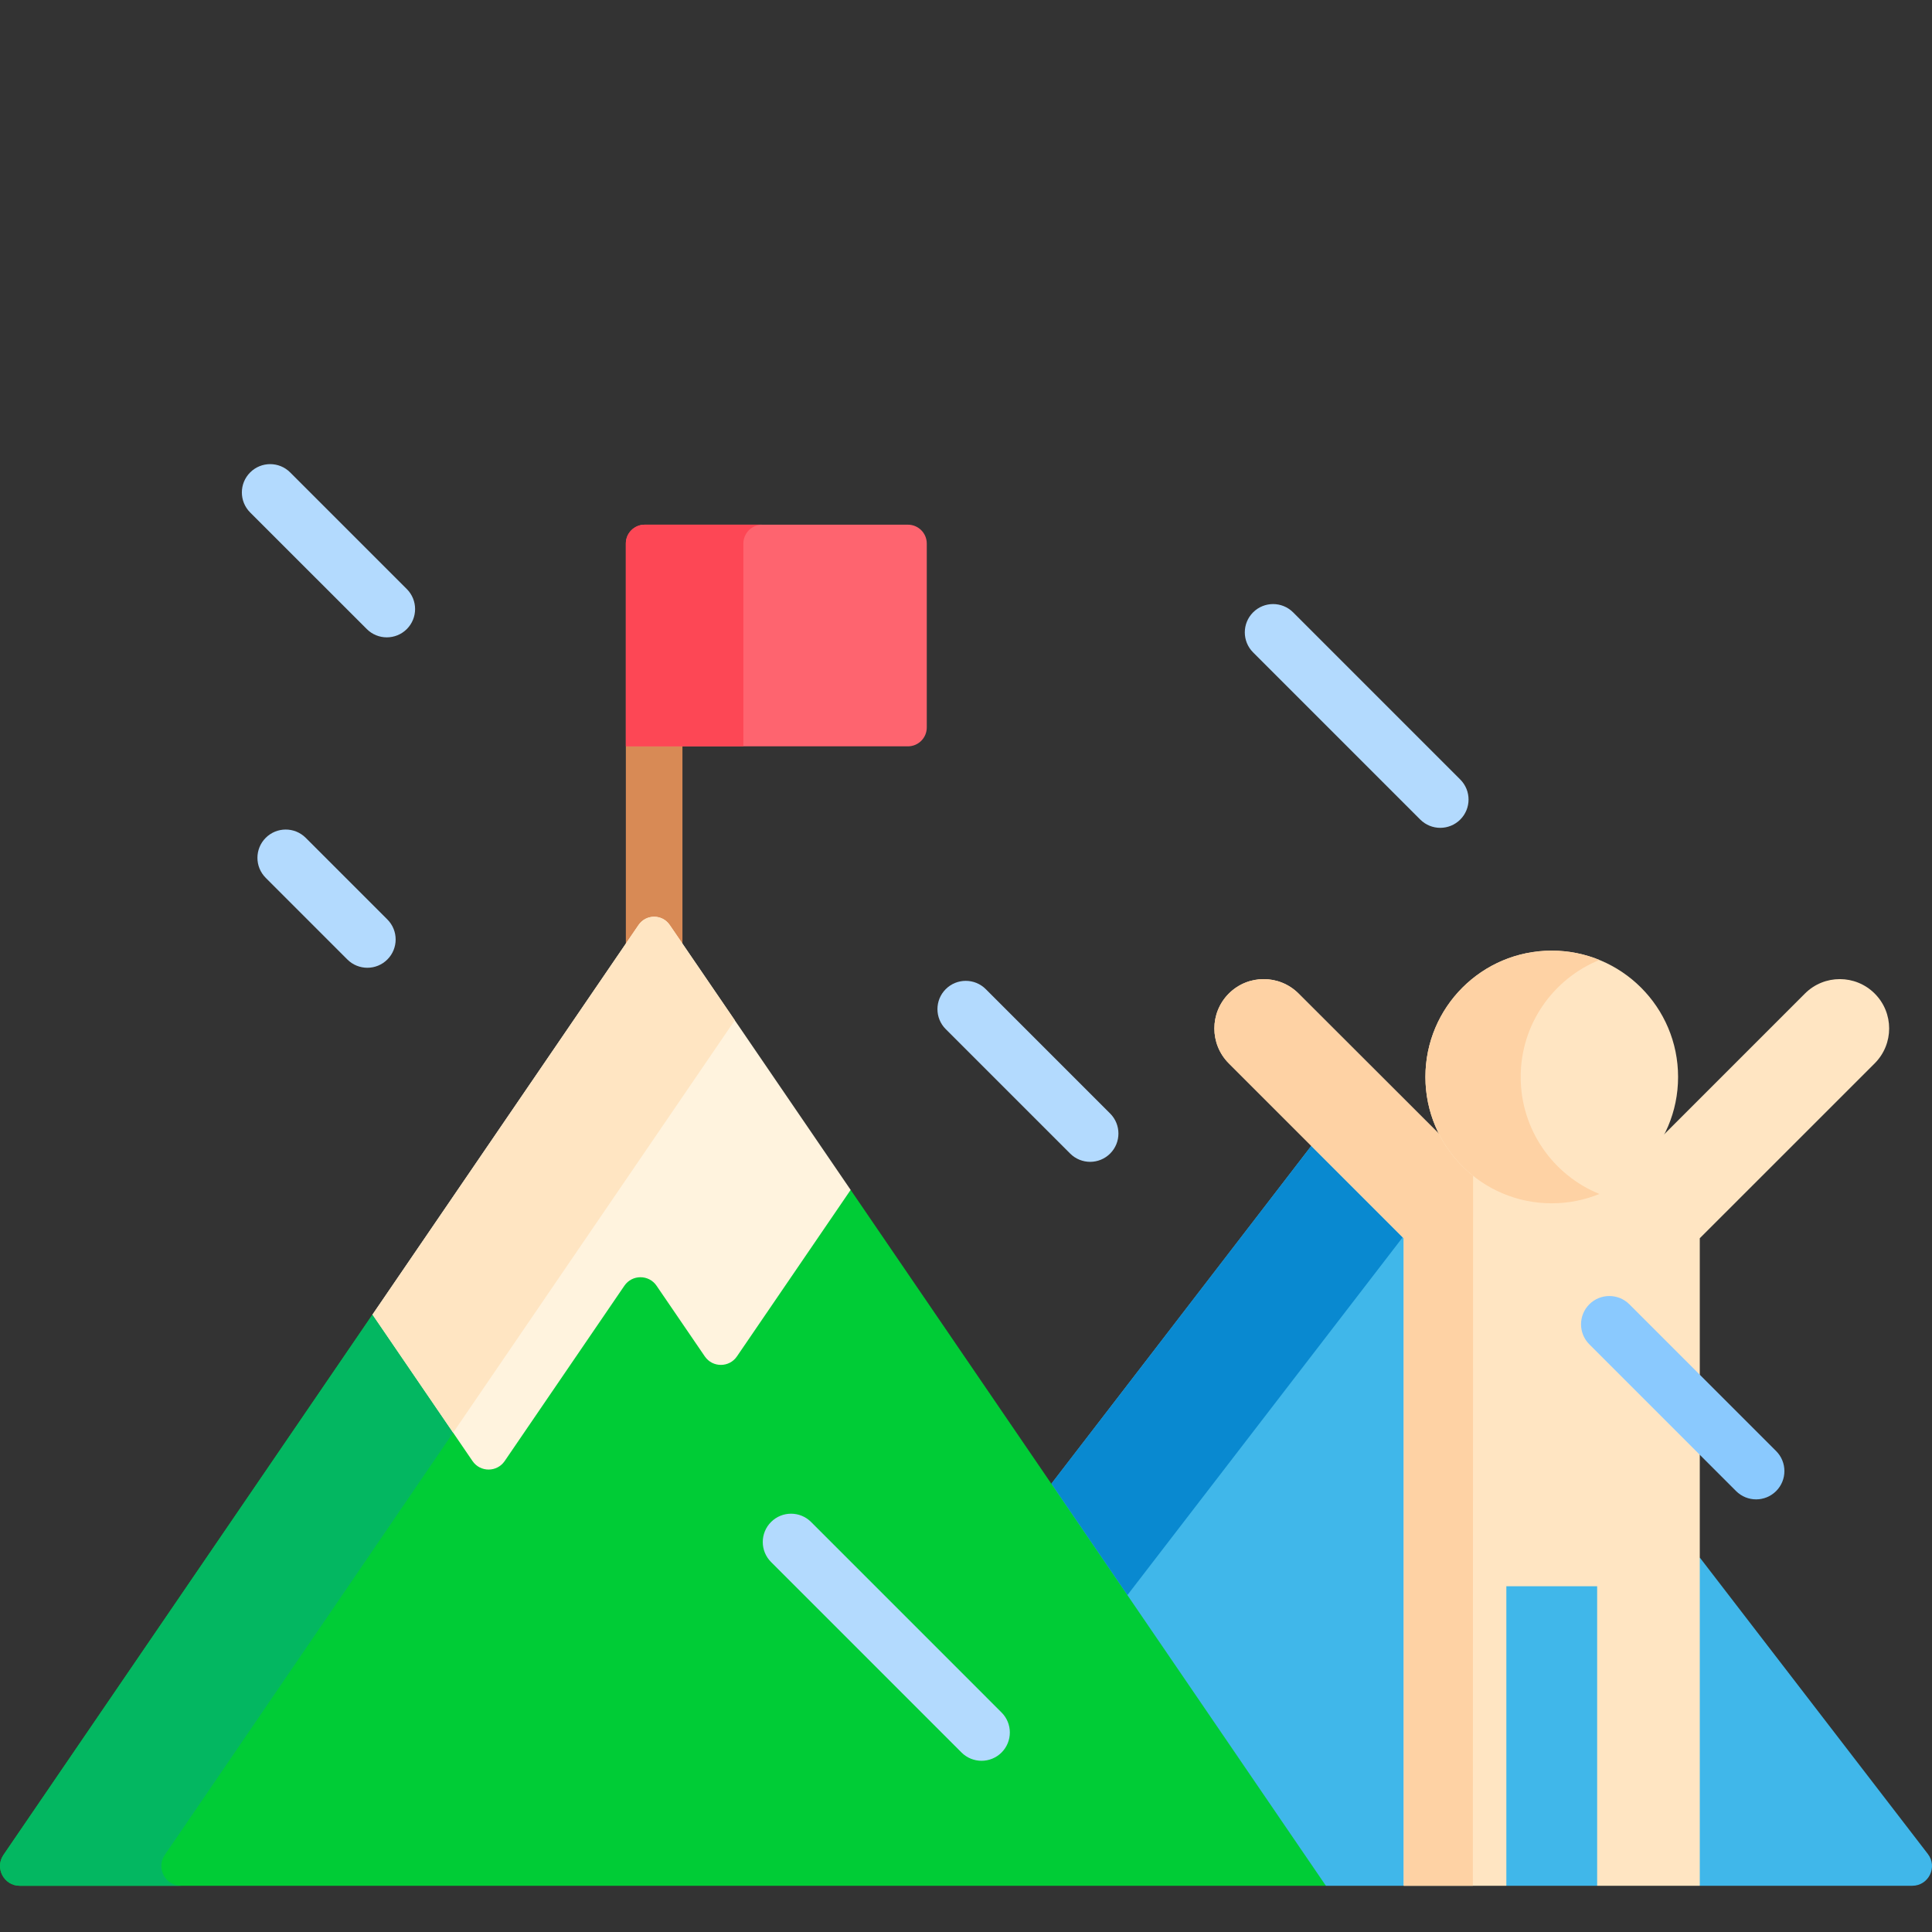<svg width="82" height="82" viewBox="0 0 82 82" fill="none" xmlns="http://www.w3.org/2000/svg">
<rect x="0" y="0" width="82" height="82" fill="#333333" stroke="none"/>
<g clip-path="url(#clip0)">
<path d="M67.948 67.164H63.774V79.8L63.934 80.038H67.788L67.948 79.8V67.164Z" fill="#40B7EA"/>
<path d="M81.825 78.689L72.144 66.106L71.984 66.516V79.8L72.144 80.038H81.161C81.856 80.038 82.249 79.24 81.825 78.689Z" fill="#40B7EA"/>
<path d="M59.738 52.591L59.578 52.328L55.755 48.505L44.623 62.975L44.645 63.293L55.919 79.8L56.275 80.038H59.578L59.738 79.8V52.591Z" fill="#40B7EA"/>
<path d="M55.656 48.634L44.623 62.976L47.85 67.702L59.536 52.513L55.656 48.634Z" fill="#0989D0"/>
<path d="M27.235 39.349C27.356 39.172 27.549 39.07 27.764 39.07C27.979 39.07 28.172 39.172 28.293 39.349L28.965 40.333V31.517H26.723L26.563 31.677V40.333L27.235 39.349Z" fill="#D88A55"/>
<path d="M36.104 50.502L35.871 50.56L31.145 57.48C31.019 57.664 30.819 57.77 30.596 57.77C30.373 57.77 30.173 57.664 30.047 57.48L27.997 54.479C27.813 54.21 27.509 54.049 27.183 54.049C26.858 54.049 26.554 54.21 26.37 54.478L21.287 61.922C21.161 62.106 20.961 62.212 20.738 62.212C20.514 62.212 20.314 62.107 20.189 61.922L16.003 55.794H15.809L0.147 78.728C-0.232 79.284 0.166 80.038 0.839 80.038H56.275L36.104 50.502Z" fill="#00CC36"/>
<path d="M6.995 78.728L19.233 60.807L15.81 55.794L0.147 78.728C-0.232 79.284 0.166 80.038 0.839 80.038H7.686C7.013 80.038 6.615 79.284 6.995 78.728Z" fill="#03B761"/>
<path d="M27.865 54.569L29.915 57.571C30.242 58.05 30.95 58.05 31.277 57.571L36.104 50.503L28.425 39.259C28.107 38.793 27.42 38.793 27.102 39.259L15.81 55.794L20.056 62.013C20.384 62.492 21.091 62.492 21.419 62.013L26.502 54.569C26.83 54.09 27.537 54.09 27.865 54.569Z" fill="#FFF3DE"/>
<path d="M27.102 39.259L15.81 55.794L19.233 60.807L31.187 43.303L28.425 39.259C28.107 38.793 27.42 38.793 27.102 39.259Z" fill="#FFE5C2"/>
<path d="M38.534 31.677H26.563V23.069C26.563 22.627 26.922 22.269 27.364 22.269H38.534C38.976 22.269 39.335 22.627 39.335 23.069V30.876C39.335 31.319 38.976 31.677 38.534 31.677Z" fill="#FE646F"/>
<path d="M32.352 22.269H27.363C26.921 22.269 26.562 22.627 26.562 23.069V31.677H31.551V23.069C31.551 22.627 31.909 22.269 32.352 22.269Z" fill="#FD4755"/>
<path d="M79.568 42.17C78.75 41.352 77.424 41.352 76.606 42.17L70.198 48.578C69.266 49.983 67.67 50.912 65.861 50.912C64.052 50.912 62.456 49.983 61.524 48.578L55.116 42.17C54.298 41.352 52.972 41.352 52.154 42.17C51.337 42.988 51.337 44.314 52.154 45.132L59.578 52.555V80.038H63.934V67.325H67.788V80.038H72.144V52.555L79.568 45.132C80.386 44.314 80.386 42.987 79.568 42.17Z" fill="#FFE5C2"/>
<path d="M61.067 48.11L55.116 42.17C54.298 41.352 52.972 41.352 52.154 42.17C51.337 42.987 51.337 44.314 52.154 45.132L59.578 52.555V80.038H62.512L62.523 49.904C61.917 49.42 61.418 48.809 61.067 48.11Z" fill="#FED2A4"/>
<path d="M65.861 51.072C68.822 51.072 71.223 48.671 71.223 45.71C71.223 42.749 68.822 40.348 65.861 40.348C62.9 40.348 60.499 42.749 60.499 45.71C60.499 48.671 62.9 51.072 65.861 51.072Z" fill="#FFE5C2"/>
<path d="M64.543 45.71C64.543 43.464 65.924 41.542 67.883 40.744C67.259 40.489 66.577 40.348 65.861 40.348C62.9 40.348 60.499 42.749 60.499 45.71C60.499 48.671 62.9 51.072 65.861 51.072C66.577 51.072 67.259 50.93 67.883 50.676C65.924 49.878 64.543 47.956 64.543 45.71Z" fill="#FED2A4"/>
<path d="M61.129 35.136C60.821 35.136 60.514 35.018 60.279 34.784L53.185 27.689C52.716 27.22 52.716 26.459 53.185 25.99C53.654 25.521 54.415 25.522 54.884 25.99L61.978 33.085C62.447 33.554 62.447 34.315 61.978 34.784C61.744 35.018 61.436 35.136 61.129 35.136Z" fill="#B3DAFE"/>
<path d="M46.269 49.312C45.962 49.312 45.654 49.194 45.42 48.96L40.14 43.68C39.671 43.211 39.671 42.451 40.14 41.982C40.609 41.513 41.37 41.513 41.839 41.982L47.118 47.261C47.587 47.731 47.587 48.491 47.118 48.96C46.884 49.194 46.576 49.312 46.269 49.312Z" fill="#B3DAFE"/>
<path d="M74.534 63.638C74.227 63.638 73.919 63.52 73.685 63.286L67.456 57.057C66.987 56.588 66.987 55.828 67.456 55.358C67.926 54.89 68.686 54.89 69.155 55.358L75.384 61.587C75.853 62.056 75.853 62.817 75.384 63.286C75.149 63.52 74.842 63.638 74.534 63.638Z" fill="#8AC9FE"/>
<path d="M16.416 27.051C16.109 27.051 15.802 26.934 15.567 26.699L10.617 21.75C10.148 21.28 10.148 20.52 10.618 20.051C11.087 19.582 11.847 19.582 12.316 20.051L17.266 25.001C17.735 25.47 17.735 26.23 17.266 26.7C17.031 26.934 16.724 27.051 16.416 27.051Z" fill="#B3DAFE"/>
<path d="M15.592 41.075C15.285 41.075 14.977 40.958 14.742 40.723L11.278 37.258C10.809 36.789 10.809 36.029 11.278 35.56C11.747 35.091 12.507 35.091 12.976 35.56L16.441 39.025C16.91 39.494 16.91 40.254 16.441 40.723C16.207 40.958 15.899 41.075 15.592 41.075Z" fill="#B3DAFE"/>
<path d="M41.66 74.733C41.352 74.733 41.045 74.616 40.81 74.382L32.726 66.297C32.257 65.828 32.257 65.067 32.726 64.598C33.195 64.129 33.956 64.129 34.425 64.598L42.509 72.683C42.978 73.152 42.978 73.912 42.509 74.382C42.275 74.616 41.967 74.733 41.66 74.733Z" fill="#B3DAFE"/>
</g>
<defs>
<clipPath id="clip0">
<rect width="82" height="82" fill="white"/>
</clipPath>
</defs>
</svg>
